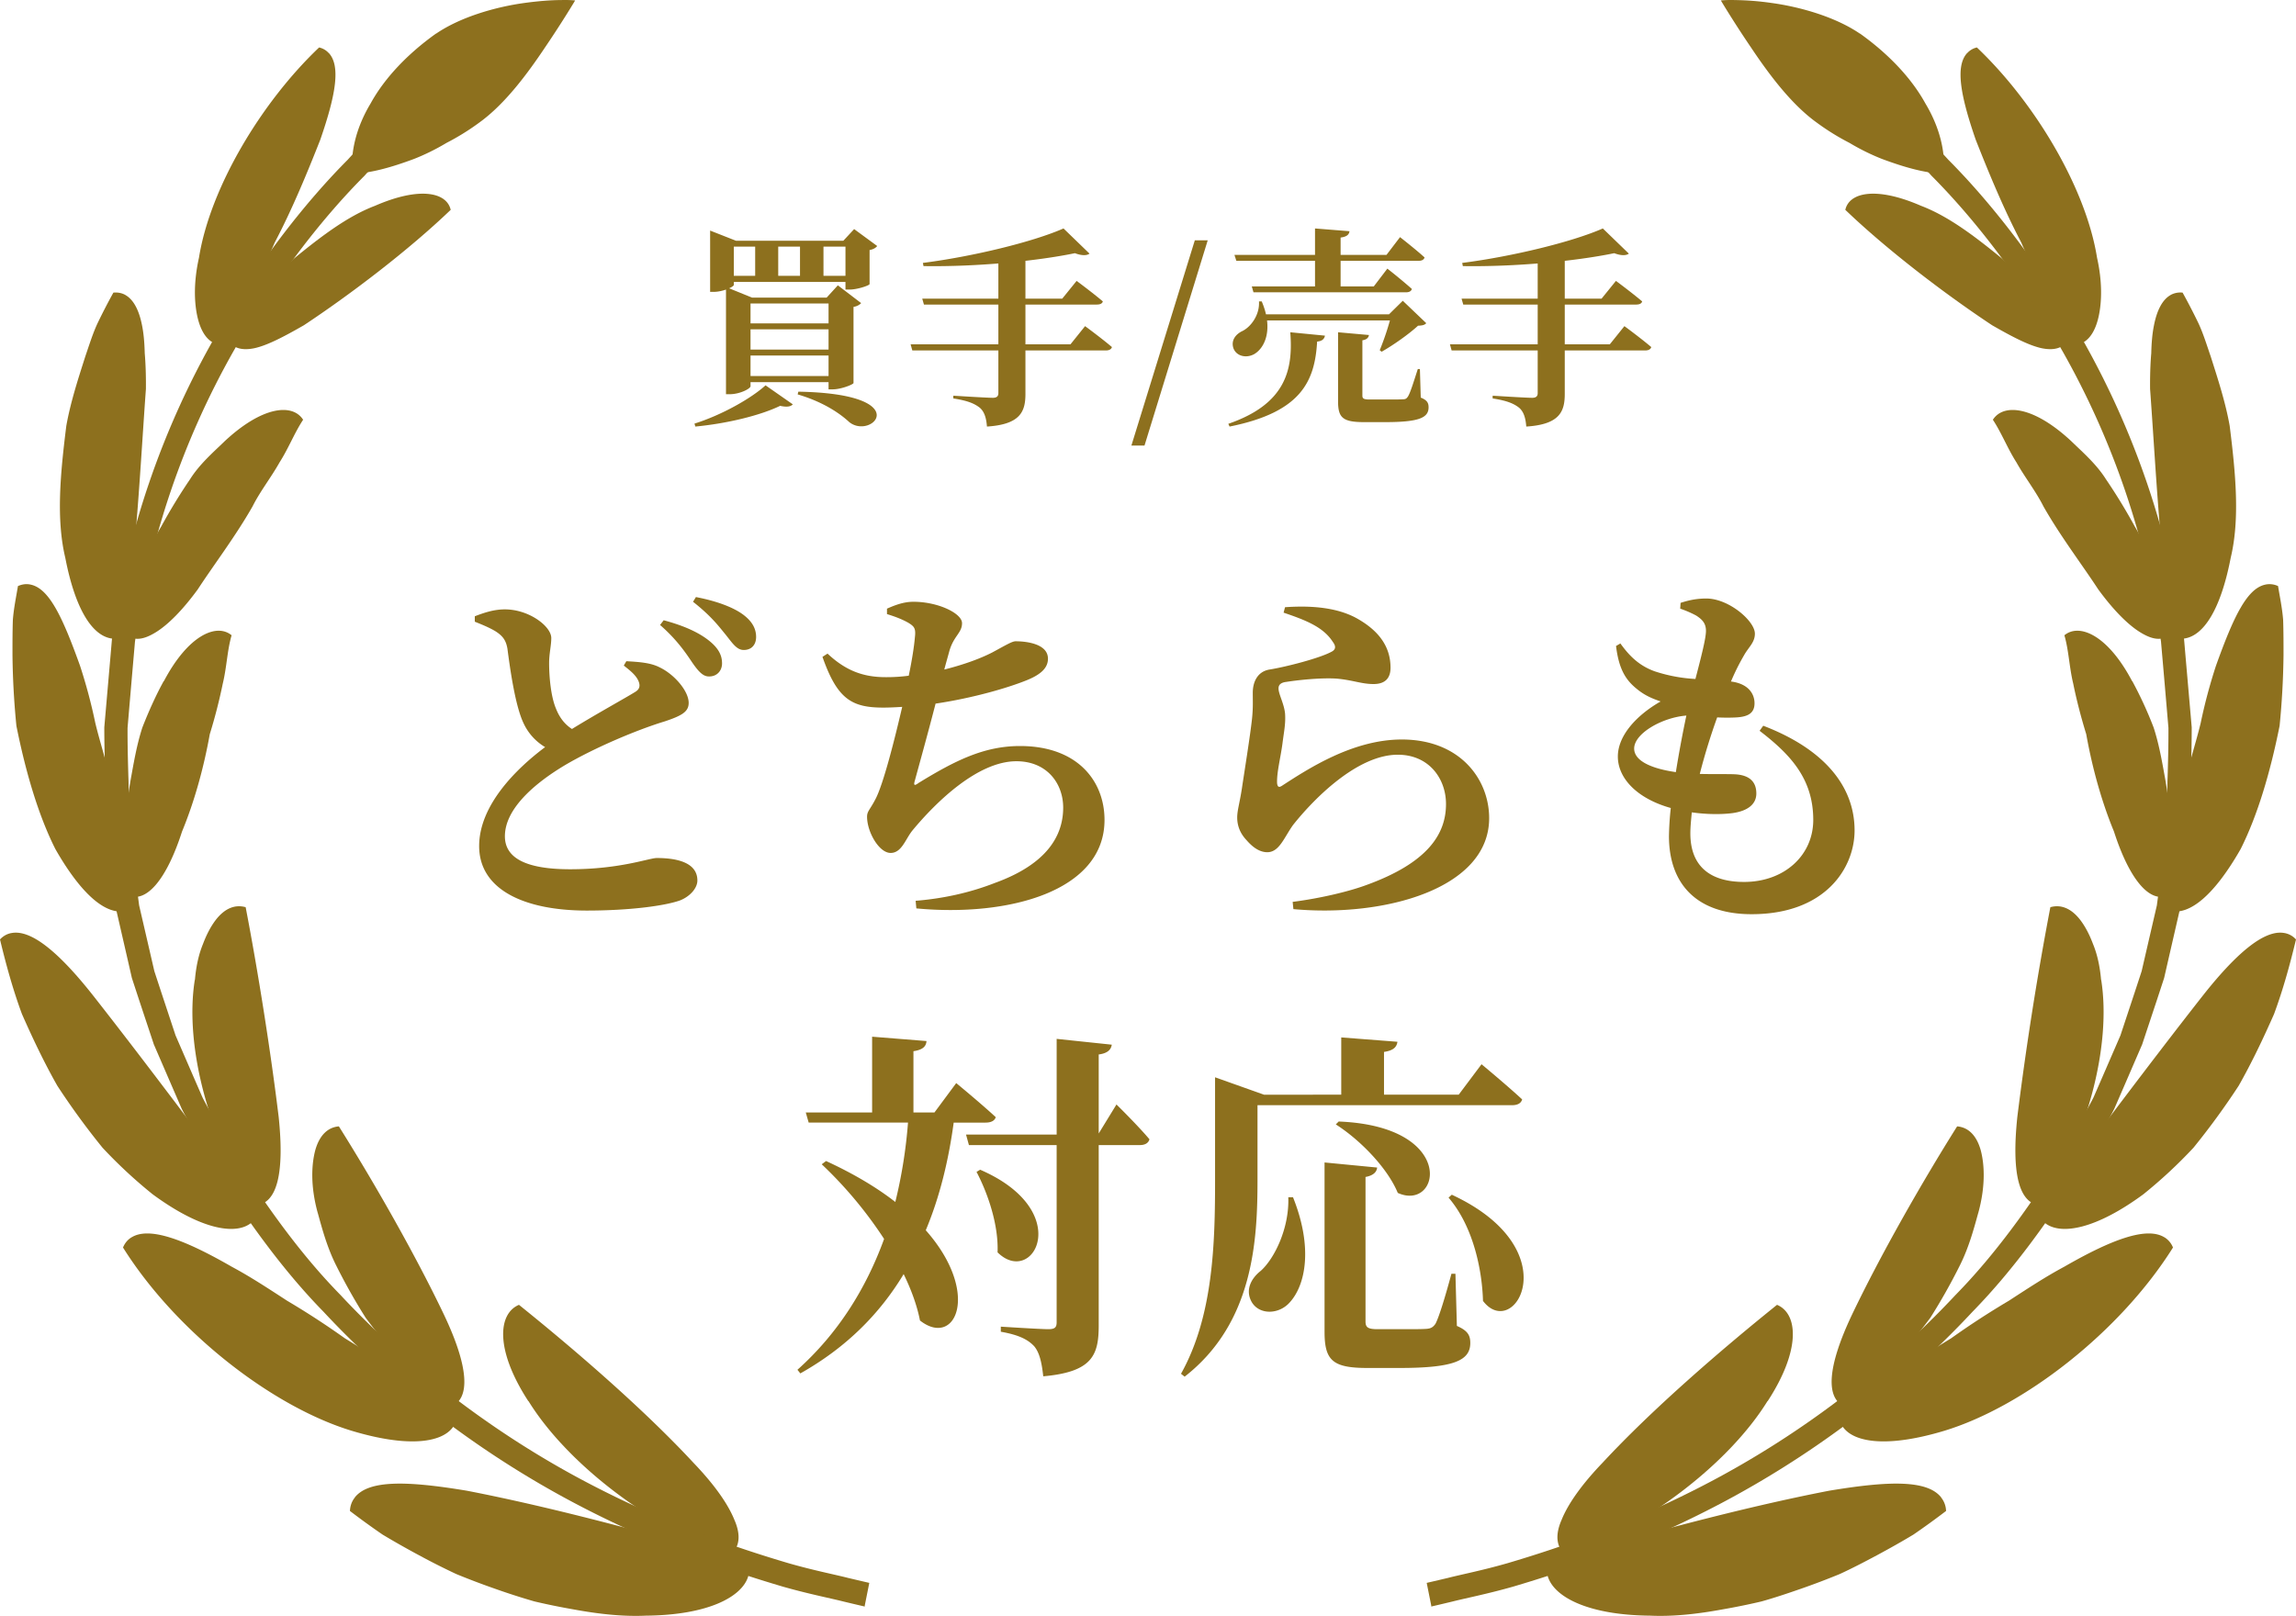 <svg width="152" height="107" fill="none" xmlns="http://www.w3.org/2000/svg"><path d="M117.023 92.782c2.221-3.414 2.006-5.8.62-6.379-3.762 3.025-8.29 6.941-11.553 10.46-1.377 1.434-2.29 2.731-2.712 3.786-.439 1.002-.352 1.815.285 2.325 5.277-1.833 10.795-6.06 13.352-10.2l.008.008zm22.073-27.894c-.078-.917-.259-1.712-.534-2.378-.25-.665-.534-1.184-.835-1.581-.603-.787-1.292-1.055-1.989-.856a216.728 216.728 0 00-2.187 13.891c-.379 3.63.06 5.783 1.576 5.852 2.97-4.236 4.683-10.494 3.977-14.928h-.008zm-1.937-35.641c-2.523-2.368-4.528-2.55-5.226-1.452.577.873.965 1.893 1.567 2.835.542.969 1.274 1.894 1.782 2.905 1.119 1.97 2.54 3.83 3.624 5.489.999 1.366 1.955 2.334 2.781 2.844.826.51 1.455.588 2.014.13-.223-1.167-.568-2.377-.938-3.588-.387-1.21-.758-2.437-1.429-3.535a37.466 37.466 0 00-1.92-3.147c-.62-.985-1.515-1.763-2.247-2.472l-.008-.009zm-8.643 69.915c-.913-1.167-3.427-1.115-7.421-.45-5.742 1.107-12.87 3.026-18.646 4.755a1.74 1.74 0 00.026.942c.43 1.348 2.677 2.541 6.766 2.576 1.506.069 3.116-.104 4.795-.415a44.73 44.73 0 002.583-.527c.86-.242 1.713-.528 2.582-.83.87-.303 1.739-.631 2.6-.986.844-.389 1.67-.821 2.479-1.253.818-.441 1.619-.89 2.393-1.357a52.647 52.647 0 002.161-1.565 1.495 1.495 0 00-.327-.89m22.727-37.378c-1.326-.25-3.211 1.34-5.51 4.28-3.383 4.313-7.489 9.802-10.838 14.28a1.6 1.6 0 00.551.682c1.05.761 3.332.355 6.448-1.936a31.665 31.665 0 003.331-3.095 49.386 49.386 0 002.988-4.097c.86-1.513 1.627-3.13 2.341-4.746.611-1.65 1.068-3.336 1.455-4.944a1.34 1.34 0 00-.758-.424m-20.281 18.551c.499-1.798.421-3.26.154-4.219-.284-.96-.826-1.47-1.549-1.53-2.342 3.726-5.079 8.524-6.982 12.517-1.575 3.337-1.799 5.541-.387 6.068.999-.82 2.049-1.677 2.979-2.688a48.695 48.695 0 002.617-3.224 39.233 39.233 0 001.971-3.501c.568-1.141.904-2.36 1.197-3.432v.009zm12.344 1.608c-1.153-.727-3.417.077-6.646 1.936-1.213.648-2.41 1.435-3.658 2.247-1.3.77-2.591 1.608-3.84 2.499a54.924 54.924 0 00-3.839 2.55c-1.274.82-2.505 1.642-3.616 2.498.035.311.138.588.301.821.767 1.063 3.031 1.357 6.707.25 5.285-1.607 11.647-6.56 15.142-12.136a1.398 1.398 0 00-.559-.674m.395-62.394c-.534.303-.904 1.003-1.102 2.04-.103.519-.155 1.124-.172 1.807-.06.709-.086 1.504-.078 2.368.362 4.962.663 11.341 1.473 16.416.249.112.516.147.783.112 1.266-.173 2.411-1.867 3.082-5.35.612-2.56.328-5.568-.068-8.732-.276-1.555-.775-3.085-1.257-4.598-.259-.752-.491-1.513-.818-2.213a40.764 40.764 0 00-1.042-2.014 1.35 1.35 0 00-.792.155m-2.548 25.579c-1.61-3.06-3.496-3.864-4.486-3.043.293 1.003.319 2.11.586 3.207.224 1.106.516 2.221.861 3.345.404 2.265 1.033 4.504 1.834 6.44 1.015 3.155 2.359 4.78 3.598 4.227.138-1.175.233-2.429.267-3.69-.06-1.272-.241-2.568-.439-3.822-.224-1.253-.43-2.472-.801-3.604a26.08 26.08 0 00-1.412-3.069l-.008.009z" fill="#8D701E"/><path d="M150.011 38.704c-1.248.225-2.143 2.127-3.314 5.394a35.431 35.431 0 00-1.007 3.778c-.319 1.322-.775 2.688-1.068 4.063-.344 1.374-.508 2.774-.826 4.114a39.424 39.424 0 00-.775 3.925c.207.181.448.302.706.354 1.24.233 2.832-1.003 4.606-4.106 1.127-2.239 1.971-5.109 2.582-8.169a53.11 53.11 0 00.259-4.694c0-.786 0-1.564-.026-2.325-.061-.76-.216-1.504-.336-2.23a1.333 1.333 0 00-.809-.104m-22.83-25.077c-2.936-1.279-4.744-.907-5.01.268 2.815 2.697 6.628 5.593 9.719 7.642 1.386.795 2.445 1.34 3.28 1.521.843.173 1.446-.009 1.739-.57-.999-1.937-2.721-3.691-4.322-5.334-1.816-1.487-3.581-2.835-5.406-3.527zm3.056-10.113c-.784.855-.465 2.757.568 5.74.826 2.091 1.816 4.52 3.013 6.802 1.033 2.412 2.35 4.66 3.4 6.786.259 0 .5-.052.715-.173.482-.276.844-.881 1.033-1.824.189-.942.215-2.238-.129-3.777-.741-4.634-4.124-10.287-7.955-13.926-.258.06-.473.19-.637.372" fill="#8D701E"/><path d="M94.753 106.328l-.302-1.513s.491-.112 1.404-.328c.912-.234 2.264-.493 3.95-.977 3.358-.994 8.127-2.593 13.448-5.403 5.303-2.8 11.113-6.898 16.227-12.378 2.626-2.68 4.881-5.852 6.99-9.163l1.421-2.593c.232-.433.482-.865.705-1.306l.594-1.365 1.188-2.74.939-2.836.465-1.418.335-1.452.672-2.904.387-2.948.198-1.47c.043-.492.035-.985.052-1.478.043-1.97.138-3.933.129-5.86-.164-1.928-.327-3.83-.491-5.697a54.276 54.276 0 00-6.534-19.268c-2.978-5.204-6.181-9.11-8.651-11.583-1.171-1.305-2.23-2.196-2.901-2.844l-1.051-.977 1.008-1.158s.378.346 1.076 1.002c.697.666 1.773 1.582 2.978 2.914 2.531 2.541 5.82 6.543 8.876 11.894a55.785 55.785 0 016.723 19.83c.164 1.919.336 3.873.508 5.852 0 1.98-.095 3.994-.138 6.016-.017.502-.017 1.012-.06 1.522l-.198 1.513-.396 3.042-.689 3-.344 1.504-.482 1.47-.973 2.93-1.222 2.826-.612 1.41c-.223.458-.482.898-.723 1.348-.49.89-.981 1.78-1.463 2.671-2.17 3.406-4.494 6.665-7.188 9.422-5.252 5.636-11.2 9.82-16.632 12.69-5.441 2.878-10.322 4.504-13.757 5.524-1.722.492-3.108.76-4.037.994-.93.224-1.43.337-1.43.337v-.052z" fill="#8D701E"/><path d="M123.127 2.226c-1.619-1.107-3.952-1.772-5.863-2.032a18.66 18.66 0 00-2.393-.19c-.603-.017-.947.026-.947.026s.826 1.392 1.989 3.103c1.162 1.738 2.642 3.743 4.338 4.97.715.528 1.447.978 2.187 1.358.706.423 1.429.778 2.152 1.063 1.464.545 2.815.934 4.072.986.155-1.366-.224-3.043-1.197-4.66-.921-1.677-2.444-3.284-4.338-4.633v.009zm-88.15 90.556c-2.221-3.414-2.006-5.8-.62-6.379 3.762 3.025 8.29 6.941 11.553 10.46 1.377 1.434 2.29 2.731 2.712 3.786.439 1.002.352 1.815-.285 2.325-5.277-1.833-10.795-6.06-13.352-10.2l-.008.008zM12.904 64.888c.078-.917.259-1.712.534-2.378.25-.665.534-1.184.835-1.581.603-.787 1.292-1.055 1.99-.856.817 4.235 1.66 9.56 2.186 13.891.379 3.63-.06 5.783-1.576 5.852-2.97-4.236-4.683-10.494-3.977-14.928h.008zm1.937-35.641c2.523-2.368 4.528-2.55 5.226-1.452-.577.873-.965 1.893-1.567 2.835-.542.969-1.274 1.894-1.782 2.905-1.12 1.97-2.54 3.83-3.624 5.489-.999 1.366-1.954 2.334-2.78 2.844-.827.51-1.456.588-2.015.13.224-1.167.568-2.377.938-3.588.387-1.21.758-2.437 1.43-3.535a37.544 37.544 0 011.919-3.147c.62-.985 1.515-1.763 2.247-2.472l.008-.009zm8.643 69.915c.913-1.167 3.427-1.115 7.421-.45 5.742 1.107 12.87 3.026 18.646 4.755.078.32.07.639-.026.942-.43 1.348-2.677 2.541-6.766 2.576-1.506.069-3.116-.104-4.795-.415a44.632 44.632 0 01-2.582-.527 45.02 45.02 0 01-2.583-.83 49.887 49.887 0 01-2.6-.986 47.736 47.736 0 01-2.48-1.253 57.443 57.443 0 01-2.392-1.357 52.845 52.845 0 01-2.161-1.565c.017-.346.129-.648.327-.89M.766 61.784c1.326-.25 3.211 1.34 5.51 4.28 3.383 4.313 7.49 9.802 10.838 14.28-.13.285-.31.518-.551.682-1.05.761-3.331.355-6.448-1.936a31.714 31.714 0 01-3.331-3.095 49.232 49.232 0 01-2.988-4.097c-.86-1.513-1.627-3.13-2.341-4.746C.844 65.502.387 63.816 0 62.208c.215-.233.473-.372.758-.424M21.04 80.335c-.5-1.798-.422-3.26-.155-4.219.284-.96.826-1.47 1.55-1.53 2.34 3.726 5.078 8.524 6.98 12.517 1.576 3.337 1.8 5.541.388 6.068-.998-.82-2.049-1.677-2.979-2.688a48.599 48.599 0 01-2.617-3.224 39.19 39.19 0 01-1.97-3.501c-.57-1.141-.905-2.36-1.197-3.432v.009zM8.695 81.943c1.153-.727 3.417.077 6.646 1.936 1.213.648 2.41 1.435 3.658 2.247 1.3.77 2.591 1.608 3.84 2.499a54.862 54.862 0 013.84 2.55c1.273.82 2.504 1.642 3.615 2.498a1.749 1.749 0 01-.302.821c-.766 1.063-3.03 1.357-6.706.25-5.285-1.607-11.647-6.56-15.142-12.136.12-.294.31-.518.56-.674M8.308 19.54c.534.303.904 1.003 1.102 2.04.103.519.155 1.124.172 1.807.06.709.086 1.504.078 2.368-.362 4.962-.663 11.341-1.473 16.416-.25.112-.516.147-.783.112-1.266-.173-2.41-1.867-3.082-5.35-.612-2.56-.328-5.568.068-8.732.276-1.555.775-3.085 1.257-4.598.259-.752.491-1.513.818-2.213a40.06 40.06 0 011.042-2.014c.293-.026.56.026.792.155m2.548 25.579c1.61-3.06 3.496-3.864 4.486-3.043-.293 1.003-.319 2.11-.586 3.207a35.417 35.417 0 01-.86 3.345c-.405 2.265-1.034 4.504-1.835 6.44-1.015 3.155-2.359 4.78-3.598 4.227a41.785 41.785 0 01-.267-3.69c.06-1.272.24-2.568.439-3.822.224-1.253.43-2.472.8-3.604.44-1.124.913-2.161 1.412-3.069l.01.009z" fill="#8D701E"/><path d="M1.989 38.704c1.248.225 2.143 2.127 3.314 5.394a35.455 35.455 0 011.007 3.778c.319 1.322.775 2.688 1.068 4.063.344 1.374.508 2.774.826 4.114.336 1.349.594 2.663.775 3.925a1.522 1.522 0 01-.706.354c-1.24.233-2.832-1.003-4.606-4.106-1.127-2.239-1.971-5.109-2.582-8.169a52.856 52.856 0 01-.259-4.694c0-.786 0-1.564.026-2.325.06-.76.216-1.504.336-2.23.276-.121.542-.156.81-.104m22.829-25.077c2.936-1.279 4.744-.907 5.01.268-2.814 2.697-6.628 5.593-9.719 7.642-1.386.795-2.444 1.34-3.28 1.521-.843.173-1.446-.009-1.739-.57 1-1.937 2.72-3.691 4.322-5.334 1.817-1.487 3.581-2.835 5.406-3.527zM21.771 3.514c.784.855.465 2.757-.568 5.74-.826 2.091-1.816 4.52-3.013 6.802-1.033 2.412-2.35 4.66-3.4 6.786-.259 0-.5-.052-.715-.173-.482-.276-.843-.881-1.033-1.824-.19-.942-.215-2.238.13-3.777.74-4.634 4.123-10.287 7.954-13.926.258.06.473.19.637.372" fill="#8D701E"/><path d="M57.247 106.328l.302-1.513s-.491-.112-1.404-.328c-.912-.234-2.264-.493-3.95-.977-3.358-.994-8.127-2.593-13.448-5.403-5.303-2.8-11.113-6.898-16.227-12.378-2.625-2.68-4.881-5.852-6.99-9.163l-1.42-2.593c-.233-.433-.483-.865-.706-1.306l-.594-1.365-1.188-2.74-.939-2.836-.465-1.418-.335-1.452-.672-2.904-.387-2.948-.198-1.47c-.043-.492-.035-.985-.052-1.478-.043-1.97-.138-3.933-.129-5.86.164-1.928.327-3.83.49-5.697a54.298 54.298 0 016.535-19.268c2.978-5.204 6.18-9.11 8.651-11.583 1.171-1.305 2.23-2.196 2.901-2.844.69-.64 1.05-.977 1.05-.977L27.067 6.67s-.38.346-1.077 1.002c-.697.666-1.773 1.582-2.978 2.914-2.531 2.541-5.82 6.543-8.876 11.894a55.78 55.78 0 00-6.723 19.83c-.164 1.919-.336 3.873-.508 5.852 0 1.98.095 3.994.138 6.016.017.502.017 1.012.06 1.522l.198 1.513.396 3.042.689 3 .344 1.504.482 1.47.973 2.93 1.222 2.826.612 1.41c.223.458.482.898.723 1.348.49.89.981 1.78 1.463 2.671 2.17 3.406 4.494 6.665 7.188 9.422 5.252 5.636 11.2 9.82 16.632 12.69 5.44 2.878 10.322 4.504 13.757 5.524 1.722.492 3.108.76 4.037.994.93.224 1.43.337 1.43.337v-.052z" fill="#8D701E"/><path d="M28.873 2.226C30.492 1.119 32.825.454 34.736.194c.955-.13 1.79-.19 2.393-.19.603-.017.947.026.947.026s-.827 1.392-1.989 3.103c-1.162 1.738-2.643 3.743-4.338 4.97a15.96 15.96 0 01-2.187 1.358c-.706.423-1.429.778-2.152 1.063-1.464.545-2.815.934-4.072.986-.155-1.366.224-3.043 1.197-4.66.92-1.677 2.445-3.284 4.338-4.633v.009zm18.881 16.038v.406h9.296v-.406h-9.296zm8.218-2.324v3.234h.28c.49 0 1.302-.266 1.316-.364v-2.254c.266-.042.434-.168.504-.266l-1.526-1.12-.714.77h.14zm-8.96 0v3.388h.224c.63 0 1.344-.336 1.344-.462v-2.534h8.428v-.392H48.72l-1.708-.672v.672zm2.982 0v2.548h1.526V15.94h-1.526zm2.968 0v2.548h1.554V15.94h-1.554zm-4.158 5.474v.392h6.958v-.392h-6.958zm0 1.736v.392h6.958v-.392h-6.958zm0 1.75v.406h6.958V24.9h-6.958zm6.048-5.194v6.076h.28c.546 0 1.358-.322 1.372-.42v-5.04c.252-.042.42-.154.504-.252l-1.54-1.176-.742.812h.126zm-6.79 0v6.398h.252c.658 0 1.372-.364 1.372-.532v-5.474h6.02v-.392h-5.922l-1.722-.7v.7zm2.618 5.81c-.952.868-2.912 1.974-4.704 2.534l.056.196c2.072-.196 4.284-.728 5.614-1.372.434.098.7.056.84-.098l-1.806-1.26zm2.17.42l-.042.182c1.68.49 2.8 1.26 3.416 1.834 1.498 1.204 4.466-1.876-3.374-2.016zm7.434-3.136l.112.406H73.22c.196 0 .35-.07.392-.224-.672-.574-1.778-1.386-1.778-1.386l-.966 1.204H60.284zm.77-3.024l.112.392h11.438c.21 0 .364-.056.406-.21-.658-.56-1.736-1.358-1.736-1.358l-.952 1.176h-9.268zm9.352-4.648c-2.03.896-6.02 1.862-9.31 2.282l.042.21c3.472.056 7.448-.322 10.024-.854.476.182.812.154.966.028l-1.722-1.666zm-4.312 1.68v9.226c0 .196-.098.308-.364.308-.434 0-2.618-.14-2.618-.14v.182c.994.154 1.4.35 1.736.602.322.266.448.7.49 1.26 2.198-.14 2.548-.98 2.548-2.156v-9.282h-1.792zM74.9 29.506h.868l4.186-13.594H79.1l-4.2 13.594zm6.823-12.628l.126.392h12.068c.21 0 .35-.07.392-.224-.602-.546-1.624-1.344-1.624-1.344l-.896 1.176H81.723zm1.148 2.086l.112.392h10.094c.21 0 .35-.07.392-.224a36.881 36.881 0 00-1.624-1.344l-.896 1.176h-8.078zm4.186-3.836v4.144h1.694V15.73c.434-.056.56-.21.588-.42l-2.282-.182zm-3.738 5.684v.406h9.828v-.406H83.32zm.028-.854c.056.896-.532 1.68-1.092 1.96-.448.21-.77.616-.602 1.134.196.546.868.686 1.386.392.728-.434 1.26-1.68.49-3.486h-.182zm8.778.854a18.17 18.17 0 01-.784 2.38l.126.098c.77-.434 1.82-1.176 2.408-1.722.294-.014.434-.042.546-.168l-1.554-1.484-.91.896h.168zm-6.706 1.19c.196 2.464-.28 4.746-4.102 6.062l.084.182c4.746-.952 5.642-2.996 5.796-5.628.322-.028.476-.168.518-.392l-2.296-.224zm3.164 0v4.578c0 1.078.308 1.372 1.722 1.372h1.4c2.254 0 2.87-.294 2.87-.98 0-.294-.098-.476-.518-.644l-.056-1.89h-.14c-.28.868-.49 1.554-.644 1.806-.098.154-.168.196-.35.196-.182.014-.56.014-1.008.014h-1.19c-.406 0-.476-.07-.476-.266v-3.654c.28-.042.406-.168.434-.35l-2.044-.182zm7.406.798l.112.406h12.824c.196 0 .35-.07.392-.224-.672-.574-1.778-1.386-1.778-1.386l-.966 1.204H95.989zm.77-3.024l.112.392h11.438c.21 0 .364-.056.406-.21-.658-.56-1.736-1.358-1.736-1.358l-.952 1.176h-9.268zm9.352-4.648c-2.03.896-6.02 1.862-9.31 2.282l.042.21c3.472.056 7.448-.322 10.024-.854.476.182.812.154.966.028l-1.722-1.666zm-4.312 1.68v9.226c0 .196-.098.308-.364.308-.434 0-2.618-.14-2.618-.14v.182c.994.154 1.4.35 1.736.602.322.266.448.7.49 1.26 2.198-.14 2.548-.98 2.548-2.156v-9.282h-1.792zM41.297 44.072c.36.288.816.624.984 1.056.12.312.047.528-.24.696-.576.36-2.496 1.416-4.176 2.448-.48-.312-.817-.744-1.056-1.344-.337-.792-.456-2.088-.456-3.024 0-.624.143-1.152.143-1.656 0-.768-1.464-1.896-3.072-1.896-.72 0-1.367.216-1.991.456v.36c.48.192 1.008.408 1.392.648.48.312.671.6.767 1.128.193 1.488.529 3.792 1.056 4.92a3.593 3.593 0 001.44 1.608c-1.895 1.416-4.367 3.84-4.367 6.552 0 2.88 2.976 4.272 7.128 4.272 2.832 0 5.16-.312 6.168-.672.671-.264 1.151-.816 1.151-1.32 0-1.152-1.271-1.488-2.688-1.488-.503 0-2.423.744-5.735.744-2.928 0-4.32-.744-4.32-2.184 0-1.776 1.872-3.456 4.008-4.728 1.968-1.152 4.752-2.328 6.575-2.88 1.152-.384 1.584-.648 1.584-1.224 0-.792-.96-1.896-1.92-2.352-.6-.312-1.367-.36-2.207-.408l-.169.288zm2.4-2.688c1.103.96 1.703 1.848 2.136 2.496.384.552.696.912 1.08.912.528.024.888-.36.888-.864 0-.432-.145-.864-.672-1.344-.744-.672-1.848-1.152-3.192-1.512l-.24.312zm2.183-1.536c1.248.984 1.728 1.656 2.184 2.208.456.576.72.984 1.176.984.505 0 .816-.336.816-.864s-.24-1.008-.84-1.464c-.672-.504-1.776-.912-3.144-1.176l-.192.312zm12.84.816c.624.192 1.032.36 1.416.576.384.24.505.36.432.96-.047.576-.191 1.512-.407 2.544a11 11 0 01-1.537.096c-1.512 0-2.663-.456-3.84-1.56l-.335.216c.983 2.808 1.944 3.36 4.032 3.36.407 0 .84-.024 1.247-.048-.48 2.064-1.248 5.136-1.776 6.12-.36.696-.551.792-.551 1.152 0 1.008.791 2.4 1.56 2.4.744 0 .983-.936 1.464-1.512 1.536-1.848 4.296-4.56 6.864-4.56 2.016 0 3.096 1.464 3.096 3.072 0 1.8-1.009 3.72-4.537 4.992-1.656.648-3.431 1.032-5.231 1.176l.047.504c6.096.576 12.457-1.128 12.457-5.856 0-2.568-1.776-4.896-5.593-4.896-2.376 0-4.296.96-6.72 2.448-.288.216-.336.144-.24-.168.24-.888.889-3.216 1.369-5.088 2.591-.384 4.847-1.08 5.88-1.488 1.08-.408 1.56-.864 1.56-1.488 0-1.008-1.489-1.152-2.136-1.152-.24 0-.624.24-1.56.744-.793.408-1.92.816-3.168 1.128.12-.456.24-.864.336-1.224.288-1.008.84-1.2.84-1.848 0-.648-1.584-1.416-3.217-1.416-.575 0-1.104.168-1.752.456v.36zm29.52 1.848c.217.288.193.504-.096.648-.791.432-3.047 1.008-4.104 1.176-.84.144-1.104.888-1.104 1.536 0 .6.024 1.008-.048 1.704-.12 1.128-.504 3.504-.672 4.632-.143.936-.311 1.464-.311 1.92 0 .552.192 1.056.623 1.512.456.528.912.792 1.368.792.793 0 1.105-.96 1.704-1.8 1.369-1.728 4.249-4.656 6.937-4.656 2.063 0 3.191 1.584 3.191 3.264 0 1.968-1.175 3.888-5.303 5.376-1.105.408-2.977.864-4.849 1.104l.049.48c6.023.552 12.96-1.344 12.96-6.024 0-2.568-1.92-5.208-5.784-5.208-3.264 0-6.24 1.968-7.945 3.072-.191.12-.287.072-.311-.192-.025-.72.24-1.704.36-2.64.096-.768.216-1.272.168-1.968-.072-.672-.432-1.272-.432-1.656 0-.192.096-.384.527-.432.6-.096 2.184-.288 3.313-.216 1.08.096 1.656.36 2.448.36.791 0 1.127-.408 1.127-1.08 0-1.392-.767-2.424-2.135-3.216-.985-.576-2.473-.96-4.849-.792l-.096.36c1.489.504 2.64.96 3.264 1.944zm19.945 7.056c0-1.008 1.872-2.064 3.456-2.184a76.524 76.524 0 00-.696 3.744c-1.68-.24-2.76-.768-2.76-1.56zm8.304-1.176c2.064 1.584 3.552 3.192 3.552 5.904 0 2.328-1.896 4.104-4.584 4.104-2.208 0-3.552-1.008-3.552-3.216 0-.432.048-.888.096-1.392 1.008.144 1.992.144 2.712.048 1.008-.144 1.56-.6 1.56-1.296 0-.84-.528-1.224-1.416-1.272-.552-.024-1.368 0-2.328-.024a41.348 41.348 0 011.152-3.744c.456.024.912.024 1.296 0 .72-.048 1.176-.264 1.176-.936 0-.624-.408-1.296-1.56-1.44.336-.792.624-1.32.888-1.776.288-.504.696-.816.696-1.392 0-.84-1.728-2.328-3.216-2.328-.72 0-1.248.144-1.704.288l-.024.384a7 7 0 011.056.456c.408.264.672.528.648 1.08-.024.504-.288 1.56-.696 3.12a10.34 10.34 0 01-2.688-.504c-1.08-.384-1.728-1.08-2.28-1.848l-.288.168c.192 1.584.672 2.28 1.392 2.856.528.432 1.008.624 1.56.816-1.632.936-2.832 2.28-2.832 3.648 0 1.44 1.272 2.784 3.504 3.408a19.58 19.58 0 00-.12 1.872c0 3.024 1.704 5.16 5.472 5.16 4.896 0 6.816-3.072 6.816-5.544 0-2.952-2.04-5.4-6.048-6.936l-.24.336zm-51.24 25.944c.36 0 .6-.12.672-.36-.985-.912-2.617-2.256-2.617-2.256l-1.44 1.944h-1.392v-4.056c.648-.096.84-.336.864-.672l-3.6-.288v5.016h-4.392l.192.672h6.576a32.4 32.4 0 01-.84 5.256c-1.2-.936-2.712-1.848-4.584-2.712l-.288.216a27.336 27.336 0 014.129 4.944c-1.177 3.24-3.025 6.24-5.737 8.664l.192.24c3.072-1.728 5.28-3.984 6.84-6.576.505 1.032.889 2.088 1.08 3.072 2.352 1.848 4.056-1.824.384-5.976.937-2.232 1.513-4.656 1.849-7.128h2.112zm-.6 3.264c.767 1.464 1.463 3.528 1.391 5.328 2.352 2.328 5.16-2.736-1.152-5.472l-.24.144zm8.088-2.544v-5.232c.576-.072.816-.312.864-.648l-3.648-.384v6.336h-6l.191.696h5.808V87.56c0 .336-.12.456-.552.456-.528 0-3.144-.168-3.144-.168v.336c1.225.216 1.8.528 2.209.96.36.432.504 1.104.6 1.992 3.24-.288 3.672-1.392 3.672-3.36V75.824h2.736c.311 0 .552-.12.624-.384-.768-.912-2.184-2.304-2.184-2.304l-1.176 1.92zm10.512-1.872h16.848c.36 0 .6-.12.672-.384-1.009-.936-2.689-2.328-2.689-2.328l-1.511 2.016h-4.945v-2.832c.648-.096.84-.336.889-.672l-3.72-.288v3.792H83.68l-3.24-1.152v6.792c0 4.224-.12 9.024-2.255 12.84l.24.192c4.56-3.552 4.824-9.024 4.824-13.032v-4.944zm5.184 1.272c1.583 1.008 3.407 2.856 4.103 4.536 2.808 1.272 3.984-4.416-3.912-4.728l-.191.192zm-3.145 4.824c.073 2.04-.912 4.056-1.823 4.872-.672.528-1.032 1.296-.6 2.064.504.864 1.8.84 2.52.024 1.031-1.128 1.56-3.6.215-6.96h-.311zm11.065 5.064h-.264c-.409 1.512-.817 2.856-1.056 3.312-.168.24-.313.312-.576.336-.288.024-.84.024-1.512.024h-1.752c-.672 0-.793-.144-.793-.528v-9.552c.528-.096.744-.336.768-.624l-3.48-.336v11.208c0 1.896.528 2.4 2.832 2.4h2.136c3.624 0 4.68-.504 4.68-1.656 0-.504-.168-.816-.888-1.128l-.095-3.456zm-.456-5.04c1.727 2.016 2.231 5.016 2.28 6.84 2.064 2.712 5.736-3.408-2.065-7.032l-.215.192z" fill="#8D701E"/></svg>
